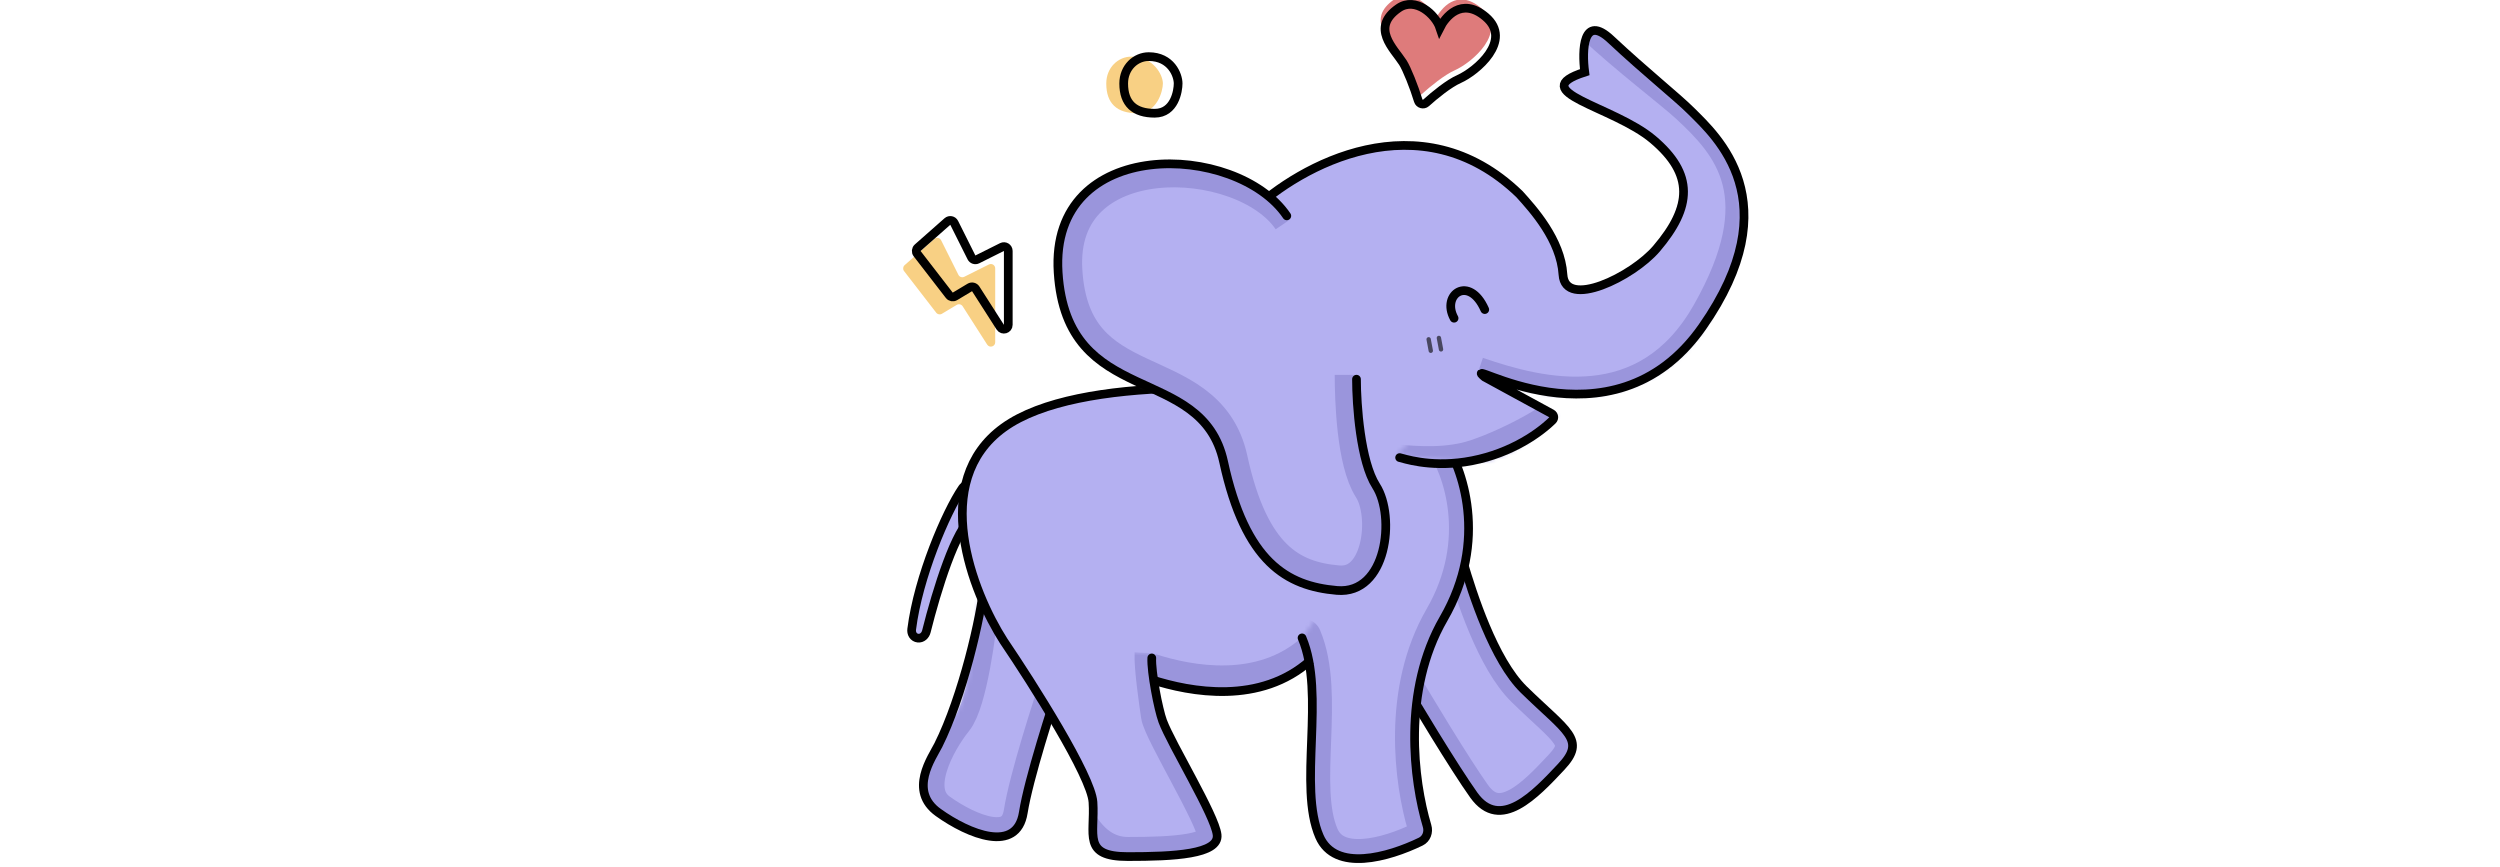 <svg width="574" height="199" viewBox="0 0 574 199" fill="none" xmlns="http://www.w3.org/2000/svg">
<g clip-path="url(#clip0_51_17150)">
<path fill-rule="evenodd" clip-rule="evenodd" d="M160.203 3.5C160.203 3.224 159.979 3 159.703 3C159.427 3 159.203 3.224 159.203 3.5V3.5V3.5V3.5V3.5V3.501V3.501V3.501V3.501V3.502V3.502V3.503V3.504V3.505V3.506V3.507V3.508V3.51V3.512V3.513V3.515V3.518V3.52V3.523V3.525V3.529V3.532V3.535V3.539V3.543V3.547V3.552V3.557V3.562V3.568V3.573V3.579V3.586V3.593V3.6V3.607V3.615V3.623V3.632V3.641V3.65V3.66V3.67V3.681V3.692V3.704V3.716V3.728V3.741V3.754V3.768V3.783V3.798V3.813V3.829V3.845V3.862V3.88V3.898V3.917V3.936V3.956V3.976V3.997V4.019V4.041V4.064V4.087V4.111V4.136V4.161V4.188V4.214V4.242V4.27V4.299V4.328V4.359V4.39V4.422V4.454V4.487V4.521V4.556V4.592V4.628V4.665V4.703V4.742V4.782V4.822V4.864V4.906V4.949V4.993V5.037V5.083V5.13V5.177V5.226V5.275V5.325V5.376V5.428V5.481V5.535V5.59V5.646V5.703V5.761V5.82V5.88V5.941V6.004V6.067V6.131V6.196V6.262V6.33V6.398V6.468V6.538V6.61V6.683V6.757V6.832V6.909V6.986V7.065V7.144V7.225V7.308V7.391V7.476V7.561V7.648V7.737V7.826V7.917V8.009V8.102V8.197V8.293V8.39V8.488V8.588V8.689V8.791V8.895V9V9.107V9.215V9.324V9.434V9.546V9.66V9.774V9.891V10.008V10.127V10.248V10.37V10.493V10.618V10.744V10.872V11.002V11.132V11.265V11.399V11.534V11.671V11.809V11.95V12.091V12.234V12.379V12.525V12.673V12.823V12.974V13.127V13.281V13.437V13.595V13.755V13.916V14.078V14.243V14.409V14.577V14.746V14.918V15.091V15.265V15.442V15.62V15.8V15.982V16.165V16.351V16.538V16.727V16.918V17.11V17.305V17.501V17.699V17.899V18.101V18.305V18.51V18.718V18.927V19.138V19.352V19.567V19.784V20.003V20.224V20.447V20.672V20.899V21.128V21.359V21.592V21.827V22.064V22.303V22.544V22.787V23.032V23.279V23.528V23.78V24.033V24.289V24.547V24.806V25.068V25.332V25.599V25.867V26.138V26.41V26.685V26.962V27.242V27.523V27.807V28.093V28.381V28.672V28.964V29.259V29.557V29.856V30.158V30.462V30.768V31.077V31.388V31.701V32.017V32.335V32.656V32.978V33.303V33.631V33.961V34.293V34.628V34.965V35.304V35.646V35.991V36.338V36.687V37.039V37.393V37.75V38.109V38.471V38.835V39.202V39.571V39.943V40.318V40.694V41.074V41.456V41.841V42.228V42.618V43.011V43.406V43.803V44.204V44.607V45.012V45.421V45.832V46.245V46.662V47.081V47.502V47.927V48.354V48.784V49.217V49.652V50.09V50.531V50.975V51.421V51.87V52.323V52.777V53.235V53.696V54.159V54.625V55.094V55.566V56.041V56.519V56.999V57.482V57.969V58.458V58.95V59.445V59.943V60.444V60.948V61.455V61.965V62.478V62.994V63.513V64.034V64.559V65.087V65.618V66.152V66.689V67.229V67.772V68.318V68.868V69.42V69.976V70.534V71.096V71.661V72.229V72.8V73.374V73.952V74.532V75.116V75.703V76.293V76.887V77.484V78.083V78.686V79.293V79.902V80.515V81.131V81.751V82.373V82.999V83.629V84.261V84.897V85.536V86.179V86.825V87.474V88.127V88.783V89.442V90.105V90.771V91.441V92.114V92.79V93.47V94.153V94.84V95.531V96.224V96.921V97.622V98.326V99.034V99.745V100.46V101.178V101.9V102.625V103.354V104.086V104.822V105.562V106.305V107.052V107.802V108.556V109.314V110.075V110.84V111.608V112.381V113.156V113.936V114.719V115.506V116.297V117.091V117.889V118.691V119.496V120.306V121.119V121.936V122.756V123.581V124.409V125.241V126.076V126.916V127.759V128.606V129.458V130.312V131.171V132.034V132.9V133.771V134.645V135.523V136.405V137.291V138.181V139.075V139.973V140.875V141.781V142.69V143.604V144.522V145.444V146.369V147.299V148.233V149.171V150.112V151.058V152.008V152.962V153.92V154.883V155.849V156.819V157.794V158.772V159.755V160.742V161.733V162.728V163.727V164.731V165.739V166.75V167.767V168.787V169.811V170.84V171.873V172.91V173.952V174.997V176.047V177.102V178.16V179.223V180.29V181.362V182.437V183.517V184.602V185.691V186.784V187.881V188.983V190.089V191.2V192.315V193.435V194.559V195.687V196.82V197.957C159.203 198.233 159.427 198.457 159.703 198.457C159.979 198.457 160.203 198.233 160.203 197.957V196.82V195.687V194.559V193.435V192.315V191.2V190.089V188.983V187.881V186.784V185.691V184.602V183.517V182.437V181.362V180.29V179.223V178.16V177.102V176.047V174.997V173.952V172.91V171.873V170.84V169.811V168.787V167.767V166.75V165.739V164.731V163.727V162.728V161.733V160.742V159.755V158.772V157.794V156.819V155.849V154.883V153.92V152.962V152.008V151.058V150.112V149.171V148.233V147.299V146.369V145.444V144.522V143.604V142.69V141.781V140.875V139.973V139.075V138.181V137.291V136.405V135.523V134.645V133.771V132.9V132.034V131.171V130.312V129.458V128.606V127.759V126.916V126.076V125.241V124.409V123.581V122.756V121.936V121.119V120.306V119.496V118.691V117.889V117.091V116.297V115.506V114.719V113.936V113.156V112.381V111.608V110.84V110.075V109.314V108.556V107.802V107.052V106.305V105.562V104.822V104.086V103.354V102.625V101.9V101.178V100.46V99.745V99.034V98.326V97.622V96.921V96.224V95.531V94.84V94.153V93.47V92.79V92.114V91.441V90.771V90.105V89.442V88.783V88.127V87.474V86.825V86.179V85.536V84.897V84.261V83.629V82.999V82.373V81.751V81.131V80.515V79.902V79.293V78.686V78.083V77.484V76.887V76.293V75.703V75.116V74.532V73.952V73.374V72.8V72.229V71.661V71.096V70.534V69.976V69.42V68.868V68.318V67.772V67.229V66.689V66.152V65.618V65.087V64.559V64.034V63.513V62.994V62.478V61.965V61.455V60.948V60.444V59.943V59.445V58.95V58.458V57.969V57.482V56.999V56.519V56.041V55.566V55.094V54.625V54.159V53.696V53.235V52.777V52.323V51.87V51.421V50.975V50.531V50.09V49.652V49.217V48.784V48.354V47.927V47.502V47.081V46.662V46.245V45.832V45.421V45.012V44.607V44.204V43.803V43.406V43.011V42.618V42.228V41.841V41.456V41.074V40.694V40.318V39.943V39.571V39.202V38.835V38.471V38.109V37.75V37.393V37.039V36.687V36.338V35.991V35.646V35.304V34.965V34.628V34.293V33.961V33.631V33.303V32.978V32.656V32.335V32.017V31.701V31.388V31.077V30.768V30.462V30.158V29.856V29.557V29.259V28.964V28.672V28.381V28.093V27.807V27.523V27.242V26.962V26.685V26.41V26.138V25.867V25.599V25.332V25.068V24.806V24.547V24.289V24.033V23.78V23.528V23.279V23.032V22.787V22.544V22.303V22.064V21.827V21.592V21.359V21.128V20.899V20.672V20.447V20.224V20.003V19.784V19.567V19.352V19.138V18.927V18.718V18.51V18.305V18.101V17.899V17.699V17.501V17.305V17.11V16.918V16.727V16.538V16.351V16.165V15.982V15.8V15.62V15.442V15.265V15.091V14.918V14.746V14.577V14.409V14.243V14.078V13.916V13.755V13.595V13.437V13.281V13.127V12.974V12.823V12.673V12.525V12.379V12.234V12.091V11.95V11.809V11.671V11.534V11.399V11.265V11.132V11.002V10.872V10.744V10.618V10.493V10.37V10.248V10.127V10.008V9.891V9.774V9.66V9.546V9.434V9.324V9.215V9.107V9V8.895V8.791V8.689V8.588V8.488V8.39V8.293V8.197V8.102V8.009V7.917V7.826V7.737V7.648V7.561V7.476V7.391V7.308V7.225V7.144V7.065V6.986V6.909V6.832V6.757V6.683V6.61V6.538V6.468V6.398V6.33V6.262V6.196V6.131V6.067V6.004V5.941V5.88V5.82V5.761V5.703V5.646V5.59V5.535V5.481V5.428V5.376V5.325V5.275V5.226V5.177V5.13V5.083V5.037V4.993V4.949V4.906V4.864V4.822V4.782V4.742V4.703V4.665V4.628V4.592V4.556V4.521V4.487V4.454V4.422V4.39V4.359V4.328V4.299V4.27V4.242V4.214V4.188V4.161V4.136V4.111V4.087V4.064V4.041V4.019V3.997V3.976V3.956V3.936V3.917V3.898V3.88V3.862V3.845V3.829V3.813V3.798V3.783V3.768V3.754V3.741V3.728V3.716V3.704V3.692V3.681V3.67V3.66V3.65V3.641V3.632V3.623V3.615V3.607V3.6V3.593V3.586V3.579V3.573V3.568V3.562V3.557V3.552V3.547V3.543V3.539V3.535V3.532V3.529V3.525V3.523V3.52V3.518V3.515V3.513V3.512V3.51V3.508V3.507V3.506V3.505V3.504V3.503V3.502V3.502V3.501V3.501V3.501V3.501V3.5V3.5V3.5V3.5V3.5ZM352.9 4.501H352.4V4.501V4.501V4.501V4.501V4.501V4.502V4.502V4.502V4.503V4.503V4.504V4.505V4.506V4.507V4.508V4.509V4.511V4.512V4.514V4.516V4.518V4.521V4.523V4.526V4.529V4.533V4.536V4.54V4.544V4.548V4.553V4.558V4.563V4.568V4.574V4.58V4.586V4.593V4.6V4.608V4.615V4.623V4.632V4.641V4.65V4.66V4.67V4.681V4.692V4.703V4.715V4.727V4.74V4.754V4.767V4.782V4.796V4.812V4.827V4.844V4.861V4.878V4.896V4.914V4.934V4.953V4.973V4.994V5.016V5.038V5.06V5.084V5.108V5.132V5.158V5.184V5.21V5.237V5.265V5.294V5.323V5.353V5.384V5.416V5.448V5.481V5.515V5.549V5.585V5.621V5.658V5.696V5.734V5.773V5.814V5.855V5.897V5.939V5.983V6.027V6.073V6.119V6.166V6.214V6.263V6.313V6.364V6.415V6.468V6.522V6.576V6.632V6.688V6.746V6.805V6.864V6.925V6.986V7.049V7.113V7.177V7.243V7.31V7.378V7.447V7.517V7.589V7.661V7.734V7.809V7.885V7.962V8.04V8.119V8.199V8.281V8.364V8.448V8.533V8.619V8.707V8.796V8.886V8.977V9.07V9.164V9.259V9.355V9.453V9.552V9.652V9.754V9.857V9.961V10.067V10.174V10.282V10.392V10.503V10.616V10.73V10.845V10.962V11.08V11.2V11.321V11.443V11.567V11.693V11.82V11.948V12.078V12.209V12.342V12.477V12.613V12.75V12.889V13.03V13.172V13.316V13.461V13.608V13.756V13.906V14.058V14.211V14.366V14.523V14.681V14.841V15.002V15.166V15.331V15.497V15.665V15.836V16.007V16.181V16.356V16.533V16.712V16.892V17.074V17.258V17.444V17.632V17.821V18.012V18.205V18.4V18.597V18.795V18.996V19.198V19.402V19.608V19.816V20.026V20.237V20.451V20.666V20.884V21.103V21.325V21.548V21.773V22.001V22.23V22.461V22.694V22.93V23.167V23.406V23.648V23.891V24.136V24.384V24.634V24.885V25.139V25.395V25.653V25.913V26.175V26.439V26.706V26.974V27.245V27.518V27.793V28.07V28.35V28.631V28.915V29.201V29.49V29.78V30.073V30.368V30.666V30.965V31.267V31.571V31.878V32.186V32.497V32.811V33.127V33.445V33.765V34.088V34.413V34.74V35.07V35.403V35.737V36.074V36.414V36.756V37.1V37.447V37.796V38.148V38.502V38.859V39.218V39.579V39.944V40.31V40.679V41.051V41.425V41.802V42.181V42.563V42.948V43.335V43.724V44.117V44.511V44.909V45.309V45.712V46.117V46.525V46.936V47.349V47.765V48.184V48.605V49.029V49.456V49.886V50.318V50.753V51.19V51.631V52.074V52.52V52.969V53.42V53.875V54.332V54.792V55.255V55.72V56.189V56.66V57.134V57.611V58.091V58.574V59.06V59.548V60.04V60.534V61.032V61.532V62.035V62.541V63.05V63.562V64.078V64.596V65.117V65.641V66.168V66.698V67.231V67.767V68.306V68.849V69.394V69.942V70.494V71.048V71.606V72.167V72.731V73.297V73.868V74.441V75.017V75.597V76.18V76.766V77.355V77.947V78.543V79.141V79.743V80.348V80.957V81.568V82.183V82.801V83.423V84.048V84.676V85.307V85.941V86.579V87.221V87.865V88.513V89.164V89.819V90.477V91.138V91.803V92.471V93.143V93.818V94.496V95.178V95.863V96.552V97.244V97.939V98.638V99.341V100.047V100.756V101.469V102.186V102.906V103.629V104.356V105.087V105.821V106.559V107.3V108.045V108.794V109.546V110.302V111.061V111.824V112.591V113.361V114.135V114.912V115.693V116.478V117.267V118.059V118.855V119.655V120.458V121.265V122.076V122.891V123.709V124.531V125.357V126.187V127.02V127.858V128.699V129.544V130.392V131.245V132.101V132.961V133.825V134.693V135.565V136.441V137.32V138.204V139.091V139.983V140.878V141.777V142.68V143.587V144.498V145.413V146.332V147.255V148.182V149.113V150.048V150.987V151.93V152.877V153.829V154.784V155.743V156.706V157.674V158.645V159.621V160.601V161.584V162.572V163.564V164.561V165.561V166.566V167.574V168.587V169.604V170.625V171.651V172.681V173.714V174.753V175.795V176.841V177.892V178.947V180.007V181.071V182.138V183.211V184.287V185.368V186.453V187.543V188.637V189.735V190.838V191.945V193.056V194.172V195.292V196.416V197.545C352.4 197.821 352.624 198.045 352.9 198.045C353.177 198.045 353.4 197.821 353.4 197.545V196.416V195.292V194.172V193.056V191.945V190.838V189.735V188.637V187.543V186.453V185.368V184.287V183.211V182.138V181.071V180.007V178.947V177.892V176.841V175.795V174.753V173.714V172.681V171.651V170.625V169.604V168.587V167.574V166.566V165.561V164.561V163.564V162.572V161.584V160.601V159.621V158.645V157.674V156.706V155.743V154.784V153.829V152.877V151.93V150.987V150.048V149.113V148.182V147.255V146.332V145.413V144.498V143.587V142.68V141.777V140.878V139.983V139.091V138.204V137.32V136.441V135.565V134.693V133.825V132.961V132.101V131.245V130.392V129.544V128.699V127.858V127.02V126.187V125.357V124.531V123.709V122.891V122.076V121.265V120.458V119.655V118.855V118.059V117.267V116.478V115.693V114.912V114.135V113.361V112.591V111.824V111.061V110.302V109.546V108.794V108.045V107.3V106.559V105.821V105.087V104.356V103.629V102.906V102.186V101.469V100.756V100.047V99.341V98.638V97.939V97.244V96.552V95.863V95.178V94.496V93.818V93.143V92.471V91.803V91.138V90.477V89.819V89.164V88.513V87.865V87.221V86.579V85.941V85.307V84.676V84.048V83.423V82.801V82.183V81.568V80.957V80.348V79.743V79.141V78.543V77.947V77.355V76.766V76.18V75.597V75.017V74.441V73.868V73.297V72.731V72.167V71.606V71.048V70.494V69.942V69.394V68.849V68.306V67.767V67.231V66.698V66.168V65.641V65.117V64.596V64.078V63.562V63.05V62.541V62.035V61.532V61.032V60.534V60.04V59.548V59.06V58.574V58.091V57.611V57.134V56.66V56.189V55.72V55.255V54.792V54.332V53.875V53.42V52.969V52.52V52.074V51.631V51.19V50.753V50.318V49.886V49.456V49.029V48.605V48.184V47.765V47.349V46.936V46.525V46.117V45.712V45.309V44.909V44.511V44.117V43.724V43.335V42.948V42.563V42.181V41.802V41.425V41.051V40.679V40.31V39.944V39.579V39.218V38.859V38.502V38.148V37.796V37.447V37.1V36.756V36.414V36.074V35.737V35.403V35.07V34.74V34.413V34.088V33.765V33.445V33.127V32.811V32.497V32.186V31.878V31.571V31.267V30.965V30.666V30.368V30.073V29.78V29.49V29.201V28.915V28.631V28.35V28.07V27.793V27.518V27.245V26.974V26.706V26.439V26.175V25.913V25.653V25.395V25.139V24.885V24.634V24.384V24.136V23.891V23.648V23.406V23.167V22.93V22.694V22.461V22.23V22.001V21.773V21.548V21.325V21.103V20.884V20.666V20.451V20.237V20.026V19.816V19.608V19.402V19.198V18.996V18.795V18.597V18.4V18.205V18.012V17.821V17.632V17.444V17.258V17.074V16.892V16.712V16.533V16.356V16.181V16.007V15.836V15.665V15.497V15.331V15.166V15.002V14.841V14.681V14.523V14.366V14.211V14.058V13.906V13.756V13.608V13.461V13.316V13.172V13.03V12.889V12.75V12.613V12.477V12.342V12.209V12.078V11.948V11.82V11.693V11.567V11.443V11.321V11.2V11.08V10.962V10.845V10.73V10.616V10.503V10.392V10.282V10.174V10.067V9.961V9.857V9.754V9.652V9.552V9.453V9.355V9.259V9.164V9.07V8.977V8.886V8.796V8.707V8.619V8.533V8.448V8.364V8.281V8.199V8.119V8.04V7.962V7.885V7.809V7.734V7.661V7.589V7.517V7.447V7.378V7.31V7.243V7.177V7.113V7.049V6.986V6.925V6.864V6.805V6.746V6.688V6.632V6.576V6.522V6.468V6.415V6.364V6.313V6.263V6.214V6.166V6.119V6.073V6.027V5.983V5.939V5.897V5.855V5.814V5.773V5.734V5.696V5.658V5.621V5.585V5.549V5.515V5.481V5.448V5.416V5.384V5.353V5.323V5.294V5.265V5.237V5.21V5.184V5.158V5.132V5.108V5.084V5.06V5.038V5.016V4.994V4.973V4.953V4.934V4.914V4.896V4.878V4.861V4.844V4.827V4.812V4.796V4.782V4.767V4.754V4.74V4.727V4.715V4.703V4.692V4.681V4.67V4.66V4.65V4.641V4.632V4.623V4.615V4.608V4.6V4.593V4.586V4.58V4.574V4.568V4.563V4.558V4.553V4.548V4.544V4.54V4.536V4.533V4.529V4.526V4.523V4.521V4.518V4.516V4.514V4.512V4.511V4.509V4.508V4.507V4.506V4.505V4.504V4.503V4.503V4.502V4.502V4.502V4.501V4.501V4.501V4.501V4.501V4.501H352.9ZM30.98 4.012C31.256 4.012 31.48 4.236 31.48 4.512V198.292C31.48 198.568 31.256 198.792 30.98 198.792C30.703 198.792 30.48 198.568 30.48 198.292V4.512C30.48 4.236 30.703 4.012 30.98 4.012ZM94.994 4.1C94.994 3.823 94.77 3.6 94.494 3.6C94.218 3.6 93.994 3.823 93.994 4.1V197.88C93.994 198.156 94.218 198.38 94.494 198.38C94.77 198.38 94.994 198.156 94.994 197.88V4.1ZM225.423 3.965C225.699 3.965 225.923 4.189 225.923 4.465V198.245C225.923 198.521 225.699 198.745 225.423 198.745C225.147 198.745 224.923 198.521 224.923 198.245V4.465C224.923 4.189 225.147 3.965 225.423 3.965ZM289.438 4.052C289.438 3.776 289.214 3.552 288.938 3.552C288.661 3.552 288.438 3.776 288.438 4.052V197.832C288.438 198.108 288.661 198.332 288.938 198.332C289.214 198.332 289.438 198.108 289.438 197.832V4.052ZM414.881 4.428C415.157 4.428 415.381 4.652 415.381 4.928V4.928V4.928V4.929V4.929V4.929V4.929V4.93V4.93V4.931V4.931V4.932V4.933V4.934V4.935V4.937V4.938V4.94V4.942V4.944V4.946V4.948V4.951V4.953V4.956V4.96V4.963V4.967V4.971V4.975V4.98V4.985V4.99V4.995V5.001V5.007V5.013V5.02V5.027V5.035V5.042V5.05V5.059V5.068V5.077V5.087V5.097V5.108V5.119V5.13V5.142V5.154V5.167V5.18V5.194V5.208V5.223V5.238V5.254V5.27V5.287V5.304V5.322V5.341V5.36V5.379V5.399V5.42V5.442V5.464V5.486V5.509V5.533V5.558V5.583V5.609V5.635V5.663V5.691V5.719V5.748V5.778V5.809V5.841V5.873V5.906V5.939V5.974V6.009V6.045V6.082V6.12V6.158V6.197V6.237V6.278V6.32V6.363V6.406V6.45V6.496V6.542V6.589V6.637V6.685V6.735V6.786V6.837V6.89V6.943V6.998V7.053V7.11V7.167V7.226V7.285V7.345V7.407V7.469V7.533V7.597V7.663V7.73V7.798V7.866V7.936V8.007V8.08V8.153V8.227V8.303V8.38V8.457V8.536V8.617V8.698V8.781V8.864V8.949V9.035V9.123V9.211V9.301V9.392V9.485V9.578V9.673V9.769V9.867V9.966V10.066V10.167V10.27V10.374V10.479V10.586V10.694V10.804V10.914V11.027V11.14V11.255V11.372V11.49V11.609V11.73V11.852V11.976V12.101V12.227V12.355V12.485V12.616V12.748V12.882V13.018V13.155V13.294V13.434V13.576V13.719V13.864V14.01V14.159V14.308V14.459V14.612V14.767V14.923V15.081V15.24V15.401V15.564V15.729V15.895V16.063V16.232V16.404V16.576V16.751V16.928V17.106V17.286V17.468V17.651V17.836V18.023V18.212V18.403V18.596V18.79V18.986V19.184V19.384V19.585V19.789V19.994V20.202V20.411V20.622V20.835V21.05V21.267V21.486V21.707V21.929V22.154V22.381V22.609V22.84V23.073V23.307V23.544V23.782V24.023V24.266V24.511V24.758V25.006V25.257V25.511V25.766V26.023V26.282V26.544V26.807V27.073V27.341V27.611V27.883V28.157V28.434V28.713V28.994V29.277V29.562V29.85V30.139V30.431V30.726V31.022V31.321V31.622V31.925V32.231V32.539V32.849V33.162V33.477V33.794V34.113V34.435V34.76V35.086V35.415V35.746V36.08V36.416V36.755V37.096V37.439V37.785V38.134V38.484V38.838V39.193V39.551V39.912V40.275V40.641V41.009V41.38V41.753V42.129V42.507V42.888V43.271V43.657V44.046V44.437V44.831V45.227V45.626V46.028V46.432V46.839V47.249V47.661V48.076V48.493V48.913V49.336V49.762V50.19V50.621V51.055V51.492V51.931V52.373V52.818V53.265V53.716V54.169V54.625V55.084V55.545V56.009V56.477V56.947V57.42V57.895V58.374V58.855V59.34V59.827V60.317V60.81V61.306V61.805V62.307V62.812V63.32V63.83V64.344V64.861V65.38V65.903V66.429V66.957V67.489V68.024V68.561V69.102V69.646V70.193V70.743V71.296V71.852V72.411V72.974V73.539V74.108V74.68V75.254V75.832V76.414V76.998V77.585V78.176V78.77V79.367V79.968V80.571V81.178V81.788V82.401V83.017V83.637V84.26V84.886V85.516V86.149V86.785V87.425V88.067V88.714V89.363V90.016V90.672V91.332V91.995V92.661V93.331V94.004V94.68V95.36V96.044V96.731V97.421V98.114V98.812V99.512V100.216V100.924V101.635V102.35V103.068V103.789V104.514V105.243V105.975V106.711V107.45V108.193V108.94V109.69V110.444V111.201V111.962V112.726V113.494V114.266V115.042V115.821V116.604V117.39V118.18V118.974V119.771V120.573V121.378V122.186V122.999V123.815V124.635V125.458V126.286V127.117V127.952V128.791V129.633V130.48V131.33V132.184V133.042V133.904V134.769V135.639V136.512V137.389V138.271V139.156V140.045V140.937V141.834V142.735V143.639V144.548V145.461V146.377V147.298V148.222V149.151V150.083V151.019V151.96V152.904V153.853V154.806V155.762V156.723V157.688V158.657V159.63V160.607V161.588V162.573V163.563V164.556V165.554V166.556V167.562V168.572V169.586V170.605V171.627V172.654V173.685V174.721V175.76V176.804V177.852V178.904V179.961V181.021V182.087V183.156V184.23V185.308V186.39V187.476V188.567V189.663V190.762V191.866V192.974V194.087V195.204V196.326V197.452C415.381 197.728 415.157 197.952 414.881 197.952C414.605 197.952 414.381 197.728 414.381 197.452V196.326V195.204V194.087V192.974V191.866V190.762V189.663V188.567V187.476V186.39V185.308V184.23V183.156V182.087V181.021V179.961V178.904V177.852V176.804V175.76V174.721V173.685V172.654V171.627V170.605V169.586V168.572V167.562V166.556V165.554V164.556V163.563V162.573V161.588V160.607V159.63V158.657V157.688V156.723V155.762V154.806V153.853V152.904V151.96V151.019V150.083V149.151V148.222V147.298V146.377V145.461V144.548V143.639V142.735V141.834V140.937V140.045V139.156V138.271V137.389V136.512V135.639V134.769V133.904V133.042V132.184V131.33V130.48V129.633V128.791V127.952V127.117V126.286V125.458V124.635V123.815V122.999V122.186V121.378V120.573V119.771V118.974V118.18V117.39V116.604V115.821V115.042V114.266V113.494V112.726V111.962V111.201V110.444V109.69V108.94V108.193V107.45V106.711V105.975V105.243V104.514V103.789V103.068V102.35V101.635V100.924V100.216V99.512V98.812V98.114V97.421V96.731V96.044V95.36V94.68V94.004V93.331V92.661V91.995V91.332V90.672V90.016V89.363V88.714V88.067V87.425V86.785V86.149V85.516V84.886V84.26V83.637V83.017V82.401V81.788V81.178V80.571V79.968V79.367V78.77V78.176V77.585V76.998V76.414V75.832V75.254V74.68V74.108V73.539V72.974V72.411V71.852V71.296V70.743V70.193V69.646V69.102V68.561V68.024V67.489V66.957V66.429V65.903V65.38V64.861V64.344V63.83V63.32V62.812V62.307V61.805V61.306V60.81V60.317V59.827V59.34V58.855V58.374V57.895V57.42V56.947V56.477V56.009V55.545V55.084V54.625V54.169V53.716V53.265V52.818V52.373V51.931V51.492V51.055V50.621V50.19V49.762V49.336V48.913V48.493V48.076V47.661V47.249V46.839V46.432V46.028V45.626V45.227V44.831V44.437V44.046V43.657V43.271V42.888V42.507V42.129V41.753V41.38V41.009V40.641V40.275V39.912V39.551V39.193V38.838V38.484V38.134V37.785V37.439V37.096V36.755V36.416V36.08V35.746V35.415V35.086V34.76V34.435V34.113V33.794V33.477V33.162V32.849V32.539V32.231V31.925V31.622V31.321V31.022V30.726V30.431V30.139V29.85V29.562V29.277V28.994V28.713V28.434V28.157V27.883V27.611V27.341V27.073V26.807V26.544V26.282V26.023V25.766V25.511V25.257V25.006V24.758V24.511V24.266V24.023V23.782V23.544V23.307V23.073V22.84V22.609V22.381V22.154V21.929V21.707V21.486V21.267V21.05V20.835V20.622V20.411V20.202V19.994V19.789V19.585V19.384V19.184V18.986V18.79V18.596V18.403V18.212V18.023V17.836V17.651V17.468V17.286V17.106V16.928V16.751V16.576V16.404V16.232V16.063V15.895V15.729V15.564V15.401V15.24V15.081V14.923V14.767V14.612V14.459V14.308V14.159V14.01V13.864V13.719V13.576V13.434V13.294V13.155V13.018V12.882V12.748V12.616V12.485V12.355V12.227V12.101V11.976V11.852V11.73V11.609V11.49V11.372V11.255V11.14V11.027V10.914V10.804V10.694V10.586V10.479V10.374V10.27V10.167V10.066V9.966V9.867V9.769V9.673V9.578V9.485V9.392V9.301V9.211V9.123V9.035V8.949V8.864V8.781V8.698V8.617V8.536V8.457V8.38V8.303V8.227V8.153V8.08V8.007V7.936V7.866V7.798V7.73V7.663V7.597V7.533V7.469V7.407V7.345V7.285V7.226V7.167V7.11V7.053V6.998V6.943V6.89V6.837V6.786V6.735V6.685V6.637V6.589V6.542V6.496V6.45V6.406V6.363V6.32V6.278V6.237V6.197V6.158V6.12V6.082V6.045V6.009V5.974V5.939V5.906V5.873V5.841V5.809V5.778V5.748V5.719V5.691V5.663V5.635V5.609V5.583V5.558V5.533V5.509V5.486V5.464V5.442V5.42V5.399V5.379V5.36V5.341V5.322V5.304V5.287V5.27V5.254V5.238V5.223V5.208V5.194V5.18V5.167V5.154V5.142V5.13V5.119V5.108V5.097V5.087V5.077V5.068V5.059V5.05V5.042V5.035V5.027V5.02V5.013V5.007V5.001V4.995V4.99V4.985V4.98V4.975V4.971V4.967V4.963V4.96V4.956V4.953V4.951V4.948V4.946V4.944V4.942V4.94V4.938V4.937V4.935V4.934V4.933V4.932V4.931V4.931V4.93V4.93V4.929V4.929V4.929V4.929V4.928V4.928V4.928V4.928C414.381 4.652 414.605 4.428 414.881 4.428ZM478.895 4.516C478.895 4.24 478.671 4.016 478.395 4.016C478.119 4.016 477.895 4.24 477.895 4.516V198.296C477.895 198.572 478.119 198.796 478.395 198.796C478.671 198.796 478.895 198.572 478.895 198.296V4.516Z" fill="url(#paint0_radial_51_17150)"/>
<path fill-rule="evenodd" clip-rule="evenodd" d="M574 17.56H0V16.56H574V17.56ZM574 45.56H0V44.56H574V45.56ZM0 73.56H574V72.56H0V73.56ZM574 101.56H0V100.56H574V101.56ZM0 129.56H574V128.56H0V129.56ZM574 157.56H0V156.56H574V157.56ZM0 185.56H574V184.56H0V185.56Z" fill="url(#paint1_radial_51_17150)"/>
<path d="M218.95 165.063C222.15 161.063 224.283 145.063 224.95 137.563L243.95 155.063C241.45 162.397 236.15 178.963 234.95 186.563C233.45 196.063 222.45 191.563 215.45 186.563C208.45 181.563 214.95 170.063 218.95 165.063Z" fill="#B4B0F1"/>
<mask id="mask0_51_17150" style="mask-type:alpha" maskUnits="userSpaceOnUse" x="212" y="137" width="32" height="56">
<path d="M218.95 165.063C222.15 161.063 224.283 145.063 224.95 137.563L243.95 155.063C241.45 162.397 236.15 178.963 234.95 186.563C233.45 196.063 222.45 191.563 215.45 186.563C208.45 181.563 214.95 170.063 218.95 165.063Z" fill="#DEE5F8"/>
</mask>
<g mask="url(#mask0_51_17150)">
<path d="M224.95 137.563C224.283 145.063 222.15 161.063 218.95 165.063C214.95 170.063 208.45 181.563 215.45 186.563C222.45 191.563 233.45 196.063 234.95 186.563C236.15 178.963 241.45 162.397 243.95 155.063" stroke="#9A95DC" stroke-width="9"/>
</g>
<path d="M225.95 134.063C225.283 141.563 220.95 160.063 215.45 171.063C214.036 173.892 208.45 181.563 215.45 186.563C222.45 191.563 233.45 196.063 234.95 186.563C236.15 178.963 241.45 162.397 243.95 155.063" stroke="black" stroke-width="2"/>
<path d="M220.937 112.11C219.064 114.858 216.541 119.963 214.306 125.832C212.066 131.71 210.082 138.441 209.326 144.459C209.267 144.925 209.338 145.402 209.599 145.802C209.865 146.209 210.286 146.464 210.753 146.514C211.716 146.619 212.467 145.891 212.694 144.983C213.883 140.223 215.591 134.266 217.472 129.206C218.413 126.675 219.388 124.393 220.353 122.605C221.343 120.771 222.24 119.619 222.962 119.158C223.497 118.817 224.142 118.154 224.142 117.204V113.185C224.142 112.399 223.712 111.686 222.992 111.409C222.231 111.117 221.412 111.413 220.937 112.11Z" fill="#B4B0F1" stroke="black" stroke-width="2"/>
<path d="M349.854 158.323C342.95 151.563 338.073 136.287 335.95 129.063L320.95 154.563C324.838 161.265 333.911 176.275 338.376 182.541C344.421 191.023 352.488 182.421 358.366 176.153L358.45 176.063C364.335 169.789 359.744 168.006 349.854 158.323Z" fill="#B4B0F1"/>
<mask id="mask1_51_17150" style="mask-type:alpha" maskUnits="userSpaceOnUse" x="320" y="129" width="42" height="58">
<path d="M349.854 158.323C342.95 151.563 338.073 136.287 335.95 129.063L320.95 154.563C324.839 161.265 333.911 176.275 338.377 182.541C344.421 191.023 352.488 182.421 358.366 176.153L358.45 176.063C364.335 169.789 359.744 168.006 349.854 158.323Z" fill="#C3D3FB"/>
</mask>
<g mask="url(#mask1_51_17150)">
<path d="M335.95 129.063C338.073 136.287 342.95 151.563 349.854 158.323C359.744 168.006 364.335 169.789 358.45 176.063C352.566 182.338 344.45 191.063 338.377 182.541C333.911 176.275 324.839 161.265 320.95 154.563" stroke="#9A95DC" stroke-width="8"/>
</g>
<path d="M335.95 129.063C338.073 136.287 342.95 151.563 349.854 158.323C359.744 168.006 364.335 169.789 358.45 176.063C352.565 182.338 344.45 191.063 338.376 182.541C333.911 176.275 324.838 161.265 320.95 154.563" stroke="black" stroke-width="2"/>
<path d="M230.447 98.171C247.647 85.771 291.614 88.671 311.447 91.671L331.447 100.671C335.78 106.838 341.847 123.671 331.447 141.671C321.047 159.671 325.114 182.504 328.447 191.671C321.614 195.504 306.947 200.871 302.947 191.671C297.947 180.171 302.947 163.671 299.447 151.171L264.45 150.563C264.283 153.73 266.047 161.371 266.447 164.171C266.947 167.671 278.947 187.171 279.447 191.671C279.947 196.171 269.447 196.671 258.947 196.671C248.447 196.671 251.447 191.671 250.947 184.171C250.547 178.171 237.114 157.004 230.447 147.171C223.28 136.004 213.247 110.571 230.447 98.171Z" fill="#B4B0F1"/>
<path d="M300.95 151.563C289.35 161.963 265.783 157.397 256.95 154.563L259.95 138.563C278.45 138.563 312.55 141.163 300.95 151.563Z" fill="#B4B0F1"/>
<mask id="mask2_51_17150" style="mask-type:alpha" maskUnits="userSpaceOnUse" x="264" y="145" width="37" height="15">
<path d="M265.45 156.563L264.45 150.563V148.063L298.45 145.063L300.45 151.563L292.95 156.563L279.95 159.063L265.45 156.563Z" fill="#D9D9D9"/>
</mask>
<g mask="url(#mask2_51_17150)">
<path d="M264.45 153.063C273.283 155.897 289.35 158.963 300.95 148.563" stroke="#9A95DC" stroke-width="6"/>
</g>
<mask id="mask3_51_17150" style="mask-type:alpha" maskUnits="userSpaceOnUse" x="298" y="101" width="40" height="97">
<path d="M331.447 142.063C341.847 124.063 335.78 107.23 331.447 101.063L298.95 146.456C304.45 159.456 297.947 180.563 302.947 192.063C306.548 200.347 318.799 196.822 326.192 193.239C327.515 192.598 328.077 191.059 327.656 189.651C324.565 179.329 321.866 158.645 331.447 142.063Z" fill="#D9D9D9"/>
</mask>
<g mask="url(#mask3_51_17150)">
<path d="M331.447 101.063C335.78 107.23 341.847 124.063 331.447 142.063C321.866 158.645 324.565 179.329 327.656 189.651C328.077 191.059 327.515 192.598 326.192 193.239C318.799 196.822 306.548 200.347 302.947 192.063C297.947 180.563 304.45 159.456 298.95 146.456" stroke="#9A95DC" stroke-width="9" stroke-linecap="round"/>
</g>
<mask id="mask4_51_17150" style="mask-type:alpha" maskUnits="userSpaceOnUse" x="230" y="147" width="50" height="50">
<path d="M250.947 184.171C250.547 178.171 237.114 157.004 230.447 147.171L265 150C264.833 153.167 266.047 161.371 266.447 164.171C266.947 167.671 278.947 187.171 279.447 191.671C279.947 196.171 269.447 196.671 258.947 196.671C248.447 196.671 251.447 191.671 250.947 184.171Z" fill="#C3D3FB"/>
</mask>
<g mask="url(#mask4_51_17150)">
<path d="M243.5 176C244 183.5 248.447 196.671 258.947 196.671C269.447 196.671 279.947 196.171 279.447 191.671C278.947 187.171 266.947 167.671 266.447 164.171C266.047 161.371 264.833 153.167 265 150" stroke="#9A95DC" stroke-width="9"/>
</g>
<path d="M331.447 101.063C335.78 107.23 341.847 124.063 331.447 142.063C321.866 158.645 324.565 179.329 327.656 189.651C328.077 191.059 327.515 192.598 326.192 193.239C318.799 196.822 306.548 200.347 302.947 192.063C297.947 180.563 304.45 159.456 298.95 146.456" stroke="black" stroke-width="2" stroke-linecap="round"/>
<path d="M311.447 91.671C291.614 88.671 247.647 85.771 230.447 98.171C213.247 110.571 223.28 136.004 230.447 147.171C237.114 157.004 250.547 178.171 250.947 184.171C251.447 191.671 248.447 196.671 258.947 196.671C269.447 196.671 279.947 196.171 279.447 191.671C278.947 187.171 268.953 170.956 266.95 165.563C265.953 162.879 264.283 154.23 264.45 151.063" stroke="black" stroke-width="2" stroke-linecap="round"/>
<path d="M264.45 156.063C273.283 158.897 289.35 161.963 300.95 151.563" stroke="black" stroke-width="2"/>
<path d="M348.857 44.563C326.057 22.564 298.357 38.063 287.357 48.563C287.357 75.064 280.857 97.564 323.357 104.563C324.19 104.73 327.957 105.263 336.357 106.063C344.757 106.863 353.857 99.397 357.357 95.564L340.357 84.064C351.523 90.564 378.636 97.435 392.5 73C407.5 46.563 396.5 32 386.857 25.064C383.006 22.294 377.857 16.564 369.857 9.064C363.457 3.064 363.19 11.564 363.857 16.564C349.857 21.064 370.046 24.797 379.5 32C390 40 385.357 48.563 380.357 57.064C376.017 64.441 359.357 71.064 358.857 63.064C358.457 56.664 352.023 48.063 348.857 44.563Z" fill="#B4B0F1"/>
<mask id="mask5_51_17150" style="mask-type:alpha" maskUnits="userSpaceOnUse" x="287" y="7" width="113" height="100">
<path d="M287.357 48.563C298.357 38.063 326.057 22.564 348.857 44.563C352.023 48.063 358.457 56.664 358.857 63.064C359.357 71.064 376.017 64.441 380.357 57.064C385.357 48.563 390 40 379.5 32C370.046 24.797 349.857 21.064 363.857 16.564C363.19 11.564 363.457 3.064 369.857 9.064C377.857 16.564 383.006 22.294 386.857 25.064C396.5 32 407.5 46.563 392.5 73C378.733 97.263 350.566 91.582 339.238 85.137C339.158 85.091 339.078 85.046 339 85L287.357 48.563Z" fill="#DEE4F8"/>
</mask>
<g mask="url(#mask5_51_17150)">
<path d="M365 6.5C373 14 383.377 21.839 386.857 25.063C396.5 34 406.5 45.063 391.5 71.5C377.636 95.935 354 90 339.5 85" stroke="#9A95DC" stroke-width="6"/>
</g>
<mask id="mask6_51_17150" style="mask-type:alpha" maskUnits="userSpaceOnUse" x="320" y="86" width="38" height="21">
<path d="M357.357 95.564L340 86L320.5 104.5C321.333 104.667 327.957 105.263 336.357 106.063C344.757 106.863 353.857 99.397 357.357 95.564Z" fill="#D9D9D9"/>
</mask>
<g mask="url(#mask6_51_17150)">
<path d="M360.5 95.5C357 99.333 343.5 106 337 107.5C330.5 109 323.5 108.5 316.5 107.5" stroke="#9A95DC" stroke-width="12"/>
</g>
<path d="M287.357 48.563C298.357 38.063 326.057 22.564 348.857 44.563C352.023 48.063 358.357 55.064 358.857 63.064C359.357 71.064 374.808 63.58 380.357 57.064C388.5 47.5 389 40 379.5 32C370.409 24.345 349.857 21.064 363.857 16.564C363.19 11.564 363.457 3.064 369.857 9.064C377.857 16.564 385.002 22.209 388.357 25.564C394 31.207 410.995 46.294 390.857 75.064C369.857 105.063 334.357 81.064 340.857 86.564L356.237 94.953C356.807 95.264 356.935 96.024 356.471 96.477C352.678 100.176 345.581 104.68 336.357 106.063C328.012 107.315 322.19 105.23 321.357 105.063" stroke="black" stroke-width="2" stroke-linecap="round"/>
<path d="M333.857 73.064C330.857 67.563 337.357 63.063 340.901 71.079" stroke="black" stroke-width="2" stroke-linecap="round"/>
<path d="M328.017 77.905L328.509 80.535" stroke="black" stroke-opacity="0.6" stroke-linecap="round"/>
<path d="M330.368 77.59L330.86 80.221" stroke="black" stroke-opacity="0.6" stroke-linecap="round"/>
<path d="M315.95 111.564C312.35 105.964 311.45 92.897 311.45 87.064L295.45 49.564C283.95 32.564 240.95 31.064 242.95 62.564C244.95 94.064 275.95 83.064 280.95 106.064C285.95 129.064 295.45 134.564 306.95 135.564C318.45 136.564 320.45 118.564 315.95 111.564Z" fill="#B4B0F1"/>
<mask id="mask7_51_17150" style="mask-type:alpha" maskUnits="userSpaceOnUse" x="242" y="37" width="77" height="99">
<path d="M315.95 111.564C312.35 105.964 311.45 92.897 311.45 87.064L295.45 49.564C283.95 32.564 240.95 31.064 242.95 62.564C244.95 94.064 275.95 83.064 280.95 106.064C285.95 129.064 295.45 134.564 306.95 135.564C318.45 136.564 320.45 118.564 315.95 111.564Z" fill="#DEE4F8"/>
</mask>
<g mask="url(#mask7_51_17150)">
<path d="M311.95 86.064C311.95 91.897 312.416 105.708 316.016 111.308C320.516 118.308 318.516 136.308 307.016 135.308C295.516 134.308 286.016 128.808 281.016 105.808C276.016 82.808 245.016 93.808 243.016 62.308C241.016 30.808 285.95 32.564 297.45 49.564" stroke="#9A95DC" stroke-width="11"/>
</g>
<path d="M311.45 87.064C311.45 92.897 312.35 105.964 315.95 111.564C320.45 118.564 318.45 136.564 306.95 135.564C295.45 134.564 285.95 129.064 280.95 106.064C275.95 83.064 244.95 94.064 242.95 62.564C240.95 31.064 283.95 32.564 295.45 49.564" stroke="black" stroke-width="2" stroke-linecap="round"/>
<g filter="url(#filter0_i_51_17150)">
<path d="M322.099 14.372C322.994 15.766 324.694 19.997 325.629 23.114C325.856 23.87 326.838 24.152 327.424 23.624C329.426 21.816 332.651 19.184 335.019 18.134C338.94 16.396 347.442 9.259 341.099 3.872C335.519 -0.866 331.766 4.039 330.599 6.372C329.599 3.372 325.019 -0.841 321.099 1.872C314.598 6.372 320.019 11.134 322.099 14.372Z" fill="#DE7B7B"/>
</g>
<path d="M322.099 14.372C322.994 15.766 324.694 19.997 325.629 23.114C325.856 23.87 326.838 24.152 327.424 23.624C329.426 21.816 332.651 19.184 335.019 18.134C338.94 16.396 347.442 9.259 341.099 3.872C335.519 -0.866 331.766 4.039 330.599 6.372C329.599 3.372 325.019 -0.841 321.099 1.872C314.598 6.372 320.019 11.134 322.099 14.372Z" stroke="black" stroke-width="2"/>
<g filter="url(#filter1_i_51_17150)">
<path d="M217.525 50.86L210.703 56.88C210.307 57.229 210.251 57.824 210.573 58.241L217.956 67.797C218.266 68.198 218.828 68.303 219.262 68.043L222.667 66C223.131 65.722 223.732 65.863 224.024 66.318L229.658 75.121C230.196 75.963 231.5 75.582 231.5 74.582V57.618C231.5 56.875 230.718 56.391 230.053 56.724L224.394 59.553C223.9 59.8 223.3 59.6 223.053 59.106L219.081 51.163C218.788 50.575 218.018 50.426 217.525 50.86Z" fill="#F8D084"/>
</g>
<path d="M217.525 50.86L210.703 56.88C210.307 57.229 210.251 57.824 210.573 58.241L217.956 67.797C218.266 68.198 218.828 68.303 219.262 68.043L222.667 66C223.131 65.722 223.732 65.863 224.024 66.318L229.658 75.121C230.196 75.963 231.5 75.582 231.5 74.582V57.618C231.5 56.875 230.718 56.391 230.053 56.724L224.394 59.553C223.9 59.8 223.3 59.6 223.053 59.106L219.081 51.163C218.788 50.575 218.018 50.426 217.525 50.86Z" stroke="black" stroke-width="2" stroke-linecap="round"/>
<g filter="url(#filter2_i_51_17150)">
<path d="M258 19.169C258 15.467 260.786 13 263.746 13C268.873 13 271 17.233 271 19.169C271 20.86 269.687 26 265.119 26C260.476 26 258 23.795 258 19.169Z" fill="#F8D084"/>
</g>
<path d="M258 19.169C258 15.467 260.786 13 263.746 13C268.873 13 270.5 17.233 270.5 19.169C270.5 20.86 269.687 26 265.119 26C260.476 26 258 23.795 258 19.169Z" stroke="black" stroke-width="2"/>
</g>
<defs>
<filter id="filter0_i_51_17150" x="318" y="1" width="25.377" height="22.895" filterUnits="userSpaceOnUse" color-interpolation-filters="sRGB">
<feFlood flood-opacity="0" result="BackgroundImageFix"/>
<feBlend mode="normal" in="SourceGraphic" in2="BackgroundImageFix" result="shape"/>
<feColorMatrix in="SourceAlpha" type="matrix" values="0 0 0 0 0 0 0 0 0 0 0 0 0 0 0 0 0 0 127 0" result="hardAlpha"/>
<feOffset dx="-1" dy="-2"/>
<feComposite in2="hardAlpha" operator="arithmetic" k2="-1" k3="1"/>
<feColorMatrix type="matrix" values="0 0 0 0 0.765 0 0 0 0 0.369 0 0 0 0 0.369 0 0 0 1 0"/>
<feBlend mode="normal" in2="shape" result="effect1_innerShadow_51_17150"/>
</filter>
<filter id="filter1_i_51_17150" x="210.364" y="50.61" width="21.136" height="24.974" filterUnits="userSpaceOnUse" color-interpolation-filters="sRGB">
<feFlood flood-opacity="0" result="BackgroundImageFix"/>
<feBlend mode="normal" in="SourceGraphic" in2="BackgroundImageFix" result="shape"/>
<feColorMatrix in="SourceAlpha" type="matrix" values="0 0 0 0 0 0 0 0 0 0 0 0 0 0 0 0 0 0 127 0" result="hardAlpha"/>
<feOffset dx="-3" dy="4"/>
<feComposite in2="hardAlpha" operator="arithmetic" k2="-1" k3="1"/>
<feColorMatrix type="matrix" values="0 0 0 0 0.91 0 0 0 0 0.729 0 0 0 0 0.376 0 0 0 1 0"/>
<feBlend mode="normal" in2="shape" result="effect1_innerShadow_51_17150"/>
</filter>
<filter id="filter2_i_51_17150" x="258" y="13" width="13" height="13" filterUnits="userSpaceOnUse" color-interpolation-filters="sRGB">
<feFlood flood-opacity="0" result="BackgroundImageFix"/>
<feBlend mode="normal" in="SourceGraphic" in2="BackgroundImageFix" result="shape"/>
<feColorMatrix in="SourceAlpha" type="matrix" values="0 0 0 0 0 0 0 0 0 0 0 0 0 0 0 0 0 0 127 0" result="hardAlpha"/>
<feOffset dx="-4"/>
<feComposite in2="hardAlpha" operator="arithmetic" k2="-1" k3="1"/>
<feColorMatrix type="matrix" values="0 0 0 0 0.91 0 0 0 0 0.729 0 0 0 0 0.376 0 0 0 1 0"/>
<feBlend mode="normal" in2="shape" result="effect1_innerShadow_51_17150"/>
</filter>
<radialGradient id="paint0_radial_51_17150" cx="0" cy="0" r="1" gradientUnits="userSpaceOnUse" gradientTransform="translate(254.687 100.898) rotate(90) scale(97.898 224.208)">
<stop stop-color="white" stop-opacity="0.5"/>
<stop offset="1" stop-color="white" stop-opacity="0"/>
</radialGradient>
<radialGradient id="paint1_radial_51_17150" cx="0" cy="0" r="1" gradientUnits="userSpaceOnUse" gradientTransform="translate(287 101) rotate(90) scale(101.5 308.304)">
<stop stop-color="white" stop-opacity="0.5"/>
<stop offset="0.902" stop-color="white" stop-opacity="0"/>
</radialGradient>
<clipPath id="clip0_51_17150">
<rect width="574" height="199" fill="white"/>
</clipPath>
</defs>
</svg>
